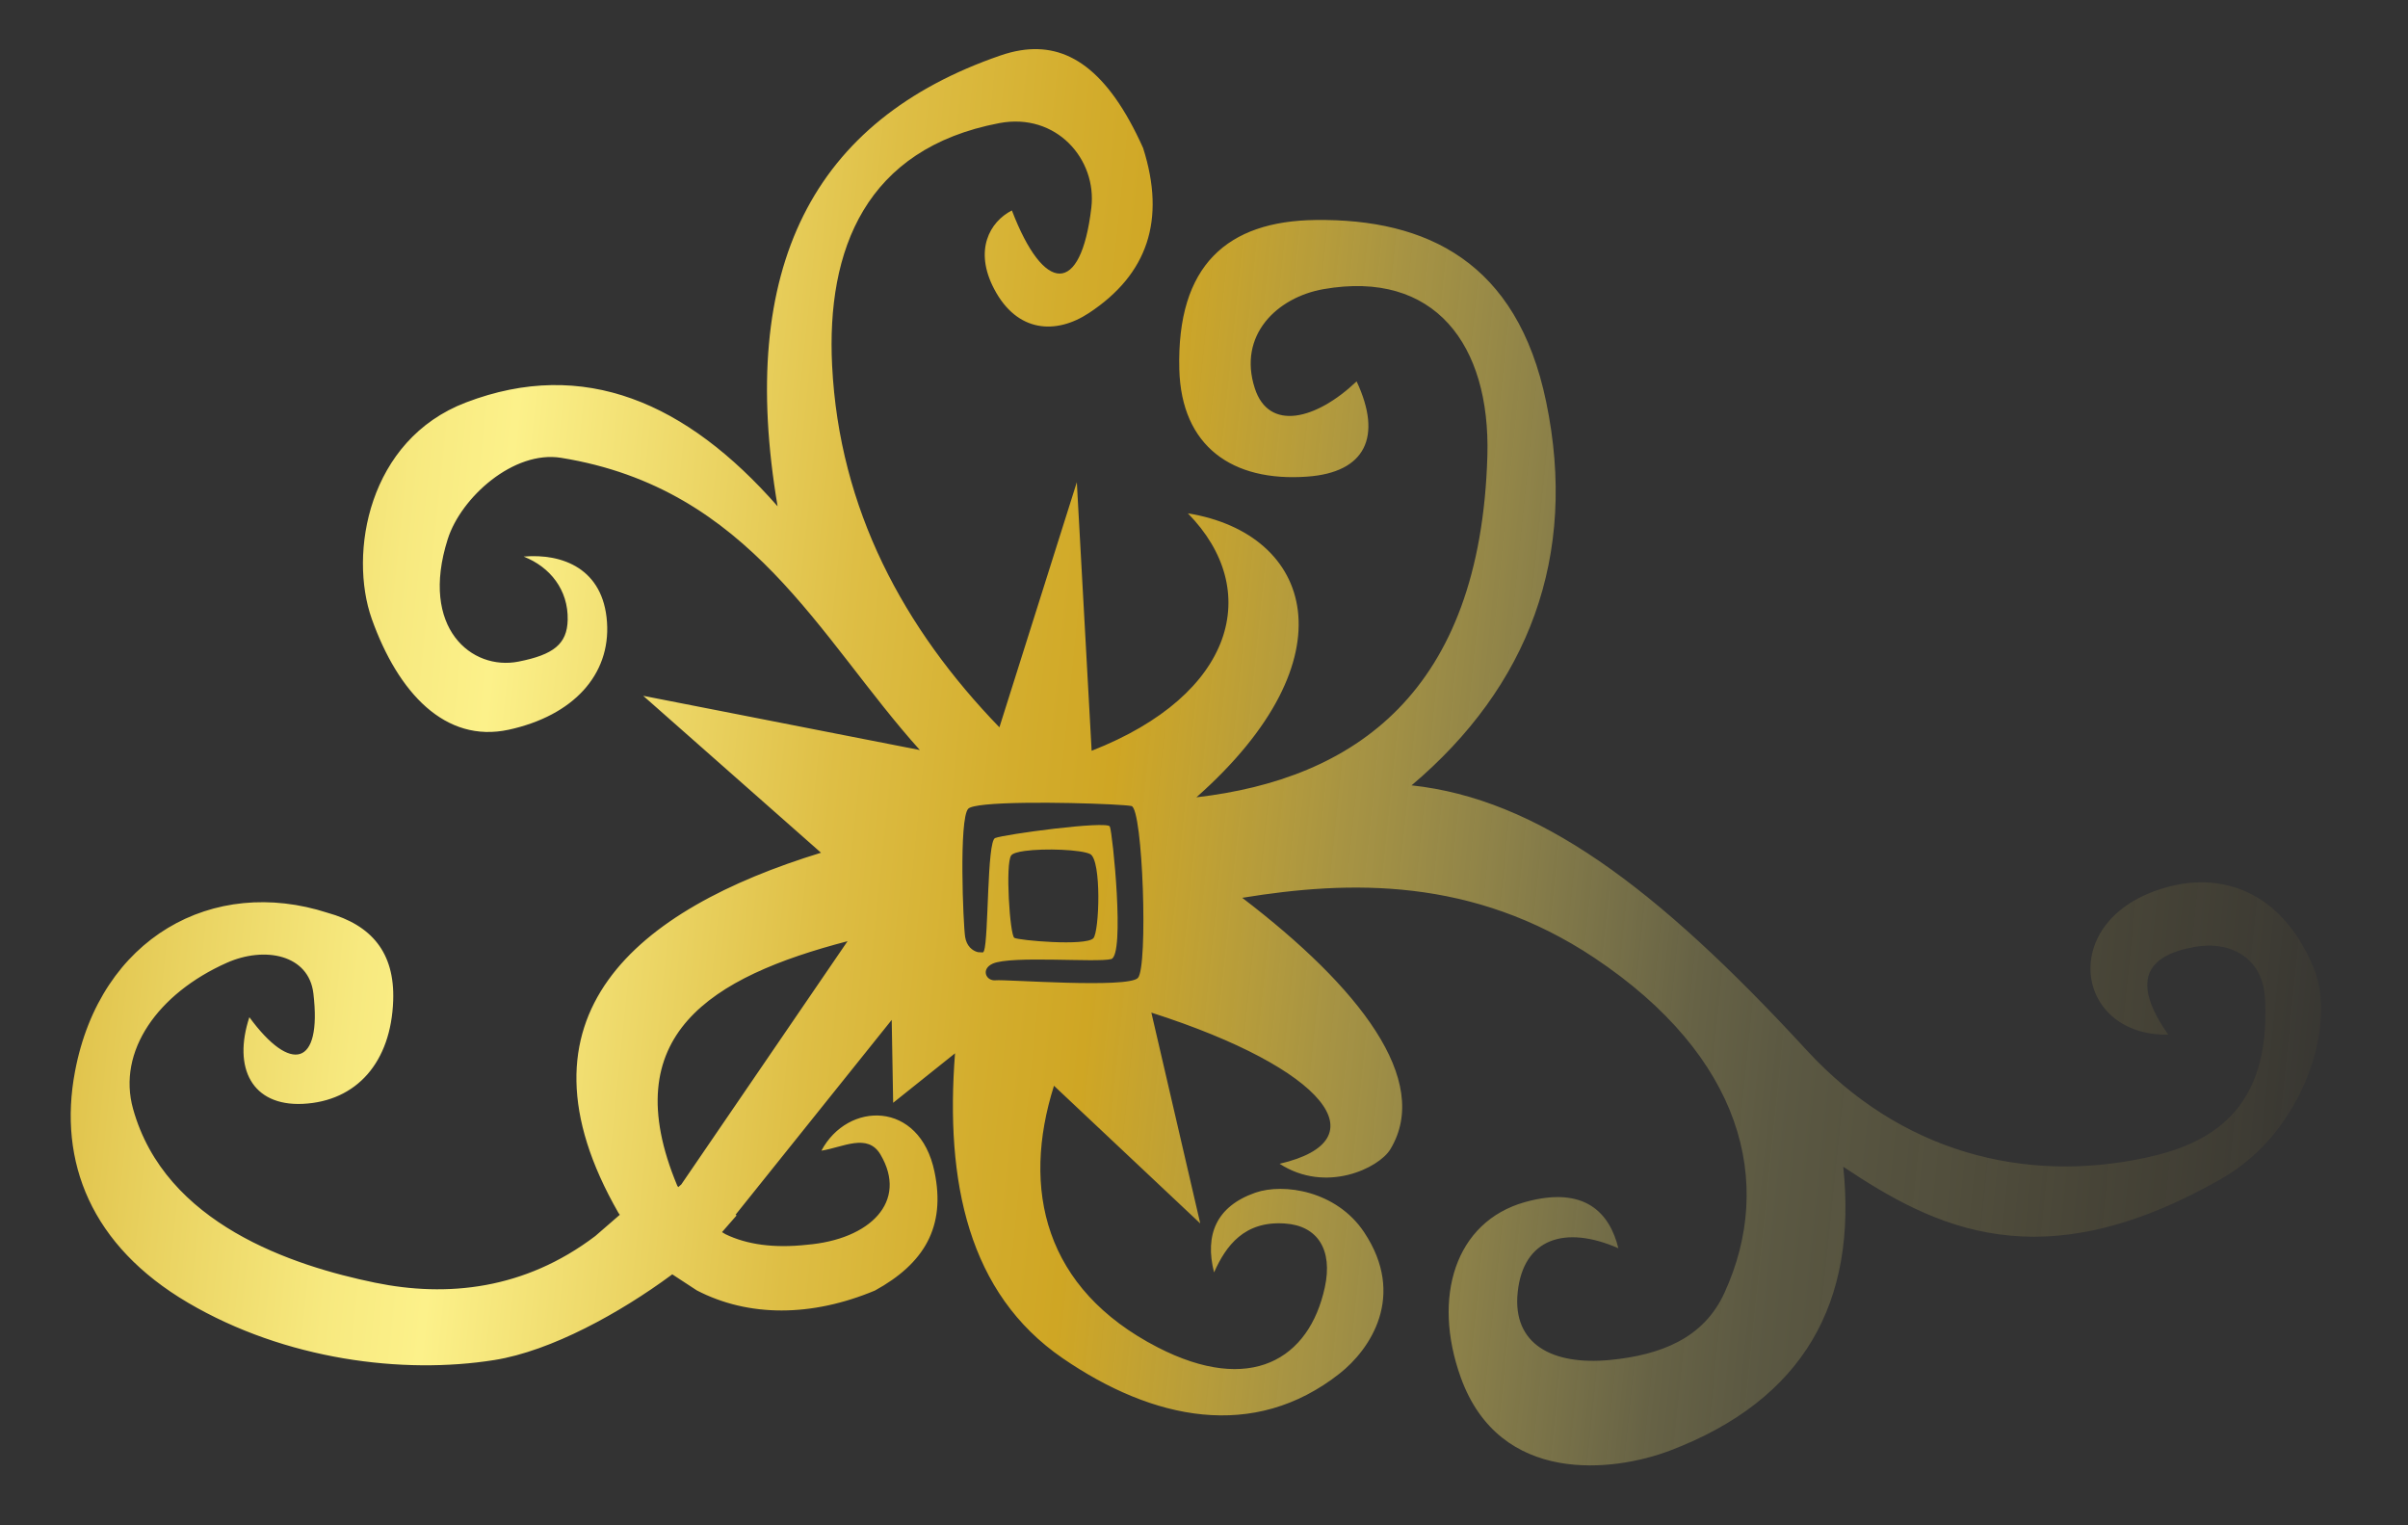 <svg xmlns="http://www.w3.org/2000/svg" xmlns:xlink="http://www.w3.org/1999/xlink" width="548" height="347" xml:space="preserve"><rect width="100%" height="100%" fill="#333333" stroke="none"/>  <defs>    <linearGradient x1="1905.84" y1="371.15" x2="2475.19" y2="429.584" gradientUnits="userSpaceOnUse" spreadMethod="reflect" id="fill0">      <stop offset="0" stop-color="#CFA624"></stop>      <stop offset="0.02" stop-color="#D4AE2F"></stop>      <stop offset="0.12" stop-color="#E9D260"></stop>      <stop offset="0.19" stop-color="#F7E97F"></stop>      <stop offset="0.23" stop-color="#FCF18A"></stop>      <stop offset="0.29" stop-color="#EFDB6D"></stop>      <stop offset="0.37" stop-color="#DEBE45"></stop>      <stop offset="0.44" stop-color="#D3AD2D"></stop>      <stop offset="0.48" stop-color="#CFA624"></stop>      <stop offset="0.57" stop-color="#E1C349" stop-opacity="0.678"></stop>      <stop offset="0.66" stop-color="#EFDA67" stop-opacity="0.42"></stop>      <stop offset="0.72" stop-color="#F8E879" stop-opacity="0.259"></stop>      <stop offset="0.76" stop-color="#FBED80" stop-opacity="0.2"></stop>      <stop offset="0.83" stop-color="#F3E070" stop-opacity="0.157"></stop>      <stop offset="0.94" stop-color="#DEBE43" stop-opacity="0.067"></stop>      <stop offset="1" stop-color="#CFA624" stop-opacity="0"></stop>    </linearGradient>  </defs>  <g transform="translate(-1926 -224)">    <path d="M2118.88 438.158C2087.85 446.261 2065.81 459.523 2080.13 493.796L2080.35 494.112 2081.04 493.512ZM2159.14 417.63C2157.6 417.848 2156.47 418.179 2156.13 418.634 2154.75 420.451 2155.82 436.814 2156.84 437.394 2157.83 437.975 2173.03 439.323 2174.81 437.494 2176.19 436.075 2176.72 419.684 2174.09 418.326L2174.09 418.332C2172.13 417.324 2163.77 416.974 2159.14 417.63ZM2150.36 407.081C2148.22 407.294 2146.76 407.598 2146.35 408.018 2144.19 410.237 2145.2 434.398 2145.64 437.187 2145.97 439.279 2147.3 440.343 2148.54 440.65L2149.69 440.716 2149.69 440.717 2149.7 440.716 2149.69 440.716 2149.93 440.396C2151.01 437.458 2150.59 415.489 2152.45 414.691 2154.42 413.859 2177.95 410.686 2178.57 412.066 2179.2 413.463 2182.05 441.369 2178.88 442.223 2175.69 443.078 2156.15 441.38 2151.92 443.264 2149.15 444.511 2150.4 447.288 2152.6 447.051 2154.79 446.815 2182.58 448.945 2184.95 446.526 2187.3 444.087 2186.1 407.948 2183.49 407.402 2181.38 406.942 2159.6 406.157 2150.36 407.081ZM2158.27 235.45C2168.8 233.769 2178.05 239.654 2186.14 257.672 2191.36 274.058 2187.17 286.433 2173.81 295.227 2166.34 300.152 2157.48 299.728 2152.25 289.763 2147.61 280.947 2151.21 274.479 2156.28 271.882 2163.55 290.871 2171.98 291.416 2174.36 271.273 2175.68 260.256 2166.4 249.56 2153.42 252.013 2122.98 257.805 2114.05 280.816 2115.37 307.201 2117 339.892 2131.66 366.991 2153.44 389.491L2171.06 333.717 2174.43 394.829C2207.16 382.026 2213.42 358.205 2196.33 340.801 2224.69 345.412 2234.07 373.727 2198.27 405.418 2234.11 401.261 2262.93 381.725 2264.49 327.696 2265.2 302.433 2252.48 285.355 2227.19 289.792 2216.6 291.659 2207.65 300.276 2211.56 312.344 2214.75 322.236 2225.52 319.535 2234.73 310.776 2240.65 323.408 2236.72 331.495 2223.52 332.447 2206.42 333.697 2194.85 325.551 2194.38 308.035 2193.77 284.274 2205.39 274.304 2225.37 274.056 2250.71 273.746 2271.26 283.616 2277.86 315.397 2285.19 350.596 2273.81 380.246 2247.24 402.696 2275.7 405.774 2302.5 425.321 2337.23 463.04 2358.4 486.017 2386.43 493.379 2414.17 487.456 2428.62 484.368 2442.77 477.046 2441.48 451.313 2441.01 441.932 2433.65 437.954 2425.29 439.486 2414.31 441.474 2410.97 447.373 2419.44 459.416 2397.66 459.833 2393.88 432.171 2419.97 425.648 2431.37 422.797 2445 426.3 2452.49 444.103 2458.01 457.203 2450.13 481.545 2431.75 492.081 2390.48 515.786 2366.27 503.325 2345.48 489.482 2348.7 520.151 2336.61 542.485 2305.94 554.102 2293.4 558.842 2267.33 562.176 2258.42 537.385 2251.9 519.242 2257.09 502.001 2273.05 497.519 2286.82 493.68 2292.37 500.146 2294.3 508.023 2282.16 502.701 2272.62 505.799 2271.38 518.101 2270.18 529.896 2279.32 534.71 2292.41 533.444 2304.01 532.309 2313.73 528.476 2318.43 518.191 2329.99 492.978 2322.43 464.341 2288.85 441.95 2261.17 423.513 2233.11 424.295 2208.7 428.286 2235.27 448.556 2251.92 469.818 2242.4 485.513 2239.83 489.752 2227.8 495.651 2217.21 488.803 2240.3 483.442 2227.92 467.19 2188.02 454.405L2199.15 502.383 2165.86 471.049C2158.41 494.586 2163.65 517.282 2189.45 530.567 2210.54 541.417 2223.96 533.347 2227.5 516.894 2229.34 508.411 2225.9 502.895 2218.42 502.392 2209.16 501.749 2204.97 507.488 2202.29 513.521 2200.13 504.993 2202.77 498.501 2211.67 495.384 2218.16 493.127 2230.16 494.962 2236.43 504.362 2246.13 518.909 2237.78 531.07 2230.89 536.508 2211.29 551.959 2188.32 547.085 2167.87 533.069 2146.33 518.307 2141.08 492.905 2143.34 463.669L2129.26 474.925 2128.93 456.064 2093.4 500.39 2093.63 500.558 2090.31 504.355 2091.13 504.842C2095.97 507.173 2102.07 508.06 2109.65 507.228 2123.97 506.03 2132.73 497.418 2126.36 486.676 2123.43 481.763 2117.9 485.034 2112.93 485.822 2118.91 474.574 2135.29 474.302 2138.67 490.626 2141.28 503.155 2136.32 511.503 2125.1 517.653 2110.69 523.673 2096.36 523.72 2084.59 517.618L2078.99 513.955 2078.72 514.163C2067.17 522.672 2051.5 531.392 2038.49 533.461 2017.69 536.771 1990.97 533.444 1968.79 520.419 1946.75 507.478 1939.19 488.347 1943.06 467.839 1948.81 437.271 1974.52 423.273 2000.56 431.697 2010.55 434.487 2015.86 440.747 2015.48 451.655 2015 465.645 2007.22 474.588 1994.88 475.171 1983.36 475.692 1978.94 467.028 1982.75 455.451 1992.15 468.278 1999.29 466.694 1997.32 450.048 1996.28 441.197 1986.23 439.234 1977.61 443.074 1961.92 450.055 1952.63 463.191 1956.28 476.297 1963.57 502.528 1992.66 512.013 2011.33 515.854 2027.66 519.216 2045.34 517.48 2061.47 505.247L2067.05 500.41 2066.73 499.953C2041.01 455.155 2070.88 430.893 2112.84 418.026L2072.38 382.323 2135.33 394.661C2112.32 369.052 2096.91 335.159 2053.69 328.17 2042.92 326.427 2030.92 337.131 2027.89 346.683 2021.45 366.969 2033.41 376.639 2043.99 374.54 2051.97 372.976 2055.07 370.532 2055.19 365.048 2055.35 358.247 2051.2 353.005 2045.19 350.651L2045.19 350.64C2054.01 349.886 2063.32 353.386 2064.14 365.585 2064.95 377.551 2056.45 386.829 2041.79 390.035 2027.33 393.183 2016.6 381.629 2010.61 364.835 2005.32 349.927 2009.78 324.073 2032.03 315.577 2058.88 305.312 2082.29 315.64 2102.96 339.202 2093.74 284.758 2110.99 251.329 2153.68 236.621 2155.24 236.085 2156.77 235.691 2158.27 235.45Z" fill="url(#fill0)" fill-rule="evenodd"></path>  </g></svg>